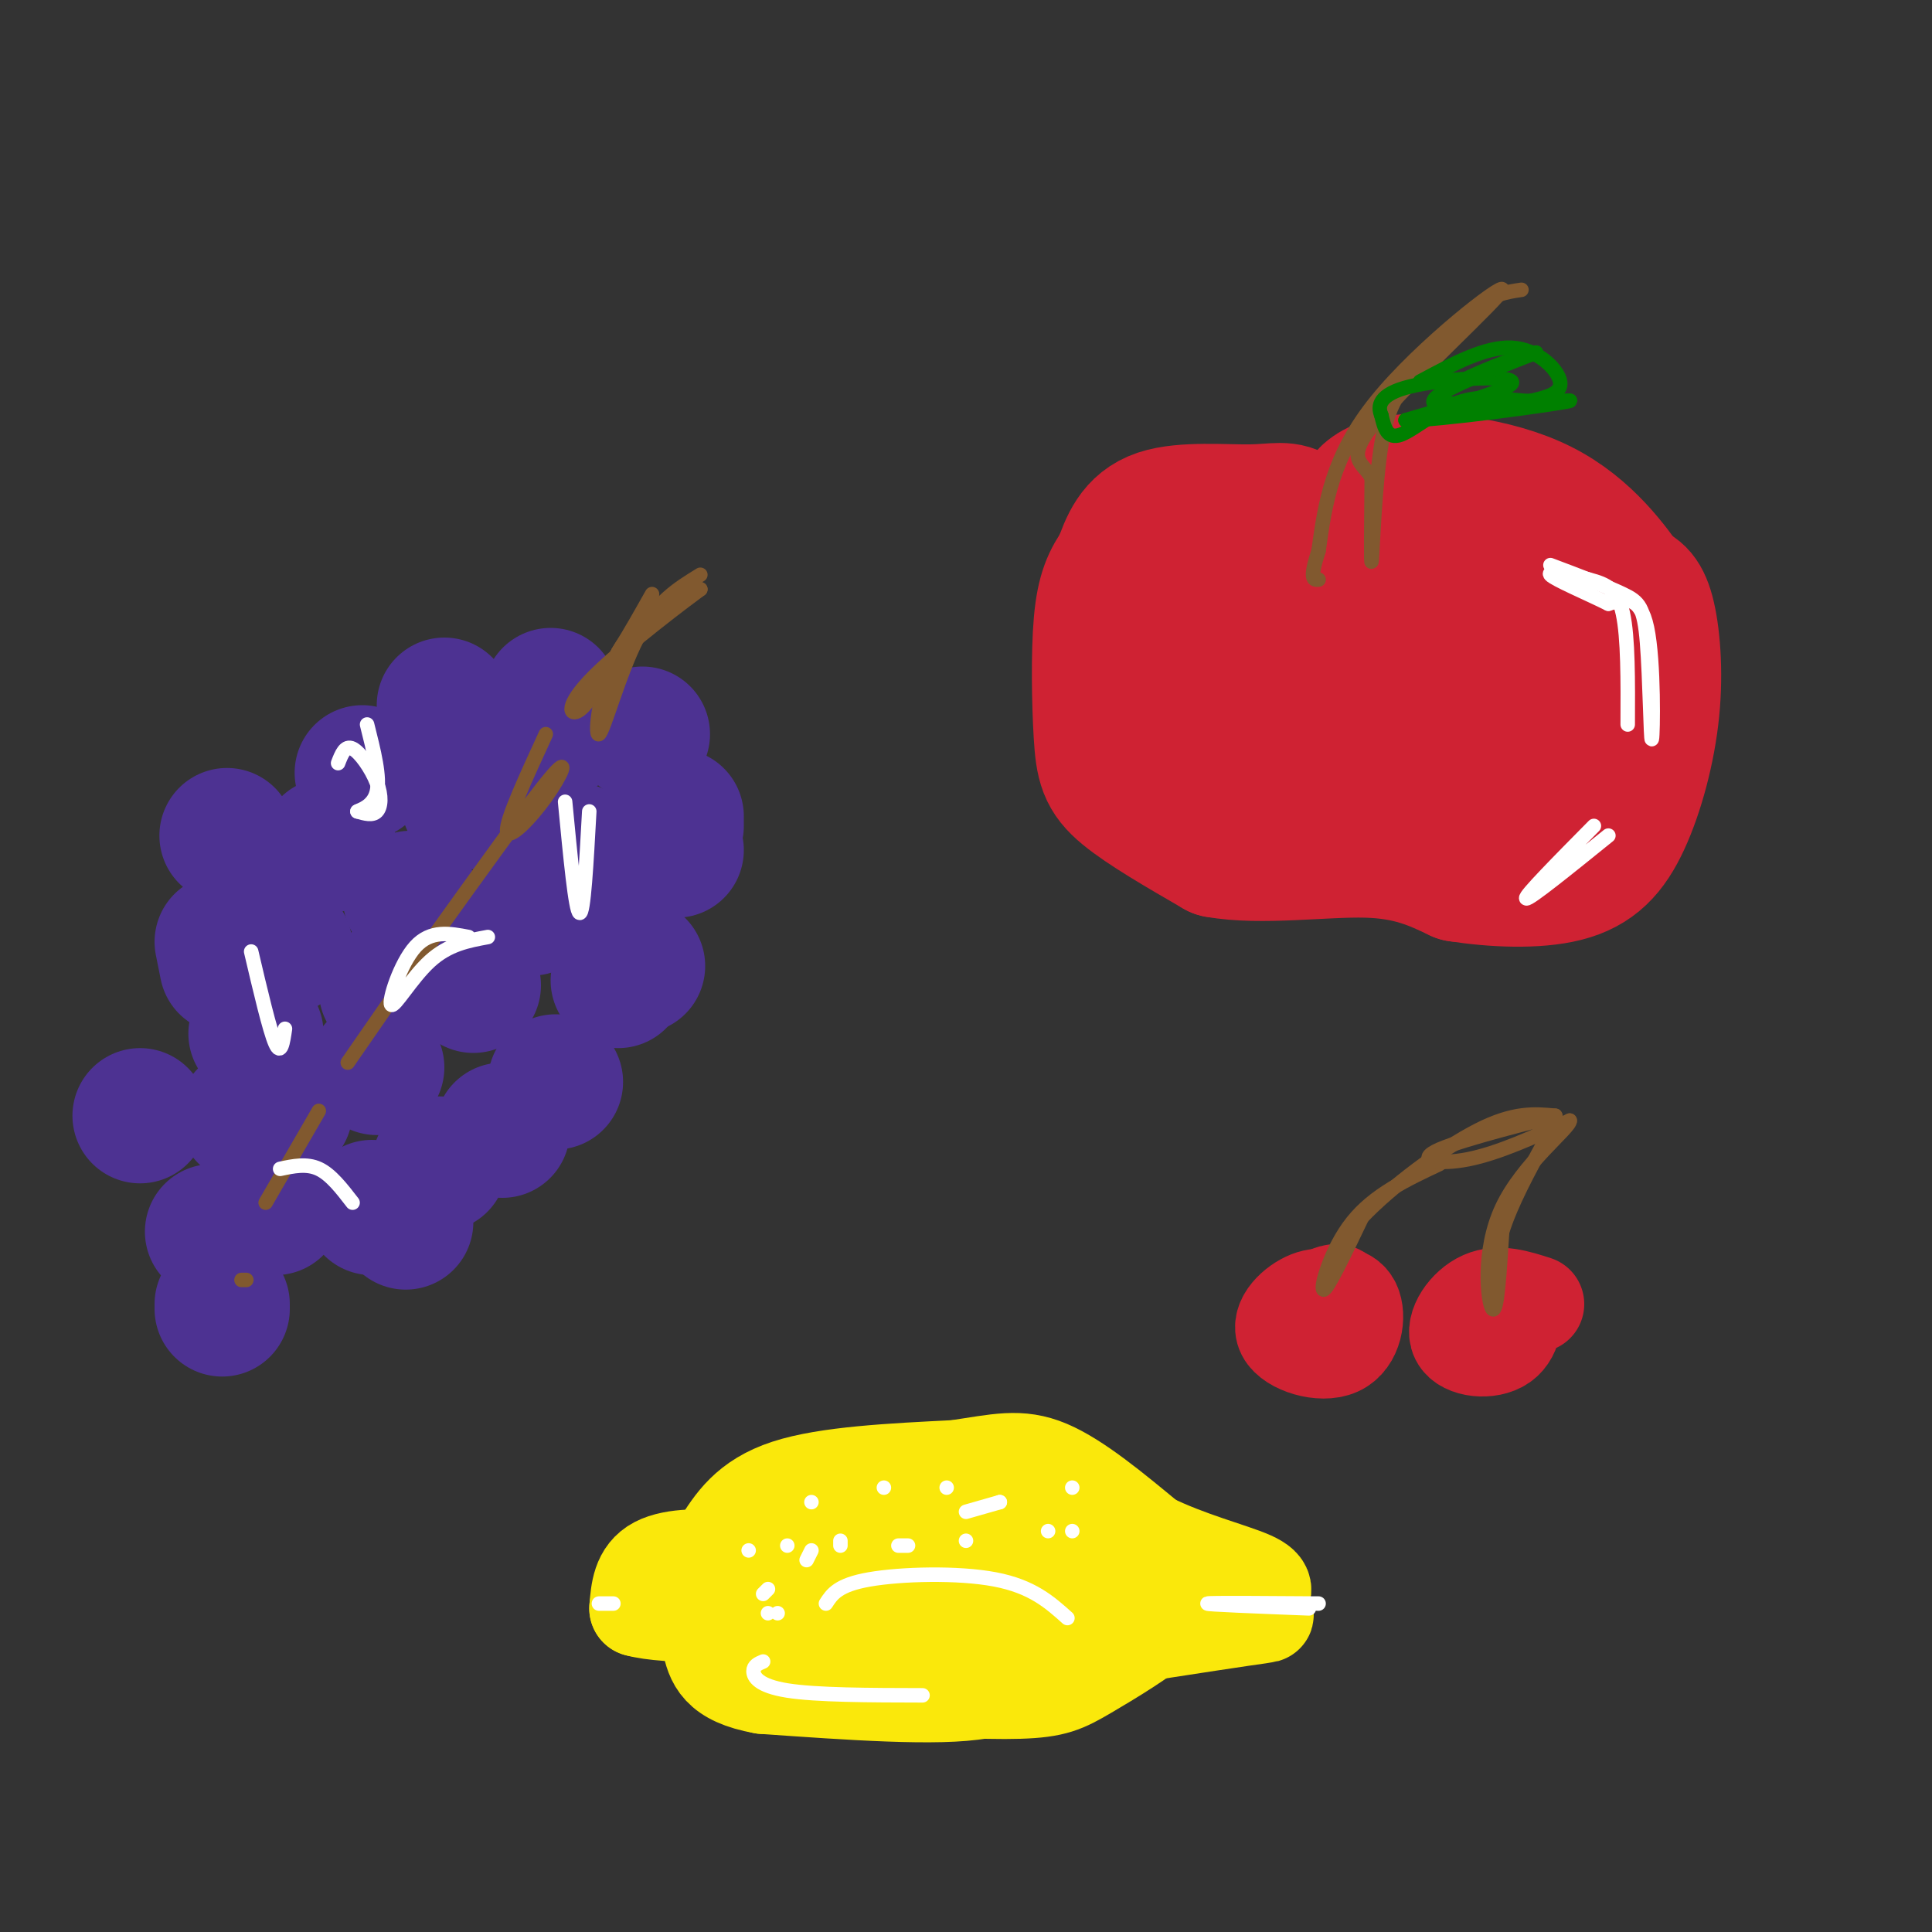 <svg viewBox='0 0 400 400' version='1.1' xmlns='http://www.w3.org/2000/svg' xmlns:xlink='http://www.w3.org/1999/xlink'><rect x="0" y="0" width="400" height="400" fill="#333333" stroke="none"/><g fill='none' stroke='rgb(77,50,146)' stroke-width='28' stroke-linecap='round' stroke-linejoin='round'><path d='M92,146c0.000,0.000 0.000,0.000 0,0'/><path d='M68,175c0.000,0.000 0.000,0.000 0,0'/><path d='M110,188c0.000,0.000 0.000,0.000 0,0'/><path d='M97,166c0.000,0.000 0.000,0.000 0,0'/><path d='M85,186c0.000,0.000 0.000,0.000 0,0'/><path d='M80,205c0.000,0.000 0.000,0.000 0,0'/><path d='M78,221c0.000,0.000 0.000,0.000 0,0'/><path d='M59,230c0.000,0.000 0.000,0.000 0,0'/><path d='M51,231c0.000,0.000 0.000,0.000 0,0'/><path d='M44,255c0.000,0.000 0.000,0.000 0,0'/><path d='M46,270c0.000,0.000 0.000,1.000 0,1'/><path d='M57,250c0.000,0.000 0.000,0.000 0,0'/><path d='M77,250c0.000,0.000 0.000,0.000 0,0'/><path d='M91,241c0.000,0.000 0.000,0.000 0,0'/><path d='M104,234c0.000,0.000 0.000,0.000 0,0'/><path d='M115,224c0.000,0.000 0.000,0.000 0,0'/><path d='M98,204c0.000,0.000 0.000,0.000 0,0'/><path d='M59,196c0.000,0.000 0.000,0.000 0,0'/><path d='M53,214c0.000,0.000 0.000,0.000 0,0'/><path d='M119,176c0.000,0.000 0.000,0.000 0,0'/><path d='M140,176c0.000,0.000 0.000,0.000 0,0'/><path d='M140,171c0.000,0.000 0.000,-2.000 0,-2'/><path d='M116,151c0.000,0.000 0.000,-1.000 0,-1'/><path d='M114,144c0.000,0.000 0.000,0.000 0,0'/><path d='M120,188c0.000,0.000 0.000,0.000 0,0'/><path d='M128,203c0.000,0.000 0.000,0.000 0,0'/><path d='M133,152c0.000,0.000 0.000,0.000 0,0'/><path d='M75,160c0.000,0.000 0.000,0.000 0,0'/><path d='M47,173c0.000,0.000 0.000,0.000 0,0'/><path d='M46,195c0.000,0.000 1.000,5.000 1,5'/><path d='M29,231c0.000,0.000 0.000,0.000 0,0'/><path d='M84,253c0.000,0.000 0.000,0.000 0,0'/><path d='M132,200c0.000,0.000 0.000,0.000 0,0'/></g>
<g fill='none' stroke='rgb(129,89,47)' stroke-width='3' stroke-linecap='round' stroke-linejoin='round'><path d='M145,119c-4.571,2.804 -9.143,5.607 -13,13c-3.857,7.393 -7.000,19.375 -8,20c-1.000,0.625 0.143,-10.107 4,-17c3.857,-6.893 10.429,-9.946 17,-13'/><path d='M145,122c-2.071,1.500 -15.750,11.750 -22,18c-6.250,6.250 -5.071,8.500 -3,7c2.071,-1.500 5.036,-6.750 8,-12'/><path d='M128,135c2.500,-4.000 4.750,-8.000 7,-12'/><path d='M113,152c-4.107,8.923 -8.214,17.845 -8,20c0.214,2.155 4.750,-2.458 8,-7c3.250,-4.542 5.214,-9.012 1,-4c-4.214,5.012 -14.607,19.506 -25,34'/><path d='M89,195c-4.333,5.667 -2.667,2.833 -1,0'/><path d='M90,194c0.000,0.000 -18.000,26.000 -18,26'/><path d='M66,230c0.000,0.000 -11.000,19.000 -11,19'/><path d='M51,265c0.000,0.000 -1.000,0.000 -1,0'/></g>
<g fill='none' stroke='rgb(207,34,51)' stroke-width='28' stroke-linecap='round' stroke-linejoin='round'><path d='M278,119c-3.190,-4.988 -6.381,-9.976 -9,-12c-2.619,-2.024 -4.667,-1.083 -10,-1c-5.333,0.083 -13.952,-0.690 -19,1c-5.048,1.690 -6.524,5.845 -8,10'/><path d='M232,117c-2.124,3.024 -3.435,5.584 -4,12c-0.565,6.416 -0.383,16.689 0,23c0.383,6.311 0.967,8.660 5,12c4.033,3.340 11.517,7.670 19,12'/><path d='M252,176c9.000,1.644 22.000,-0.244 31,0c9.000,0.244 14.000,2.622 19,5'/><path d='M302,181c7.292,1.149 16.023,1.521 22,0c5.977,-1.521 9.200,-4.933 12,-11c2.800,-6.067 5.177,-14.787 6,-23c0.823,-8.213 0.092,-15.918 -1,-20c-1.092,-4.082 -2.546,-4.541 -4,-5'/><path d='M337,122c-3.008,-4.217 -8.527,-12.260 -18,-17c-9.473,-4.740 -22.900,-6.178 -30,-5c-7.100,1.178 -7.873,4.971 -9,10c-1.127,5.029 -2.608,11.294 -1,16c1.608,4.706 6.304,7.853 11,11'/><path d='M290,137c5.126,1.613 12.441,0.145 16,-3c3.559,-3.145 3.361,-7.966 2,-11c-1.361,-3.034 -3.884,-4.280 -10,-5c-6.116,-0.720 -15.825,-0.915 -23,0c-7.175,0.915 -11.816,2.939 -17,5c-5.184,2.061 -10.910,4.160 -14,8c-3.090,3.840 -3.545,9.420 -4,15'/><path d='M240,146c0.446,3.936 3.561,6.276 5,8c1.439,1.724 1.204,2.833 12,5c10.796,2.167 32.624,5.391 41,1c8.376,-4.391 3.299,-16.398 1,-22c-2.299,-5.602 -1.819,-4.800 -7,-5c-5.181,-0.200 -16.024,-1.402 -22,0c-5.976,1.402 -7.086,5.407 -8,10c-0.914,4.593 -1.631,9.775 0,13c1.631,3.225 5.609,4.493 11,5c5.391,0.507 12.196,0.254 19,0'/><path d='M292,161c5.453,0.457 9.586,1.601 13,-3c3.414,-4.601 6.108,-14.947 5,-20c-1.108,-5.053 -6.019,-4.814 -8,-1c-1.981,3.814 -1.031,11.204 -1,16c0.031,4.796 -0.858,6.997 5,8c5.858,1.003 18.462,0.809 24,-1c5.538,-1.809 4.011,-5.231 1,-8c-3.011,-2.769 -7.505,-4.884 -12,-7'/><path d='M319,145c-8.560,-2.538 -23.959,-5.385 -31,-4c-7.041,1.385 -5.723,7.000 -5,12c0.723,5.000 0.852,9.384 3,12c2.148,2.616 6.313,3.464 12,0c5.687,-3.464 12.894,-11.240 16,-16c3.106,-4.760 2.111,-6.503 2,-8c-0.111,-1.497 0.662,-2.749 0,-4c-0.662,-1.251 -2.761,-2.500 -8,-3c-5.239,-0.500 -13.620,-0.250 -22,0'/><path d='M286,134c-7.403,0.304 -14.910,1.065 -18,3c-3.090,1.935 -1.762,5.043 0,8c1.762,2.957 3.957,5.762 11,7c7.043,1.238 18.935,0.910 25,1c6.065,0.090 6.304,0.597 7,-1c0.696,-1.597 1.848,-5.299 3,-9'/></g>
<g fill='none' stroke='rgb(129,89,47)' stroke-width='3' stroke-linecap='round' stroke-linejoin='round'><path d='M315,60c-3.064,0.455 -6.128,0.909 -10,4c-3.872,3.091 -8.553,8.818 -12,13c-3.447,4.182 -5.659,6.818 -7,15c-1.341,8.182 -1.812,21.909 -2,24c-0.188,2.091 -0.094,-7.455 0,-17'/><path d='M284,99c-1.726,-3.443 -6.040,-3.552 1,-12c7.040,-8.448 25.434,-25.236 26,-27c0.566,-1.764 -16.695,11.496 -26,23c-9.305,11.504 -10.652,21.252 -12,31'/><path d='M273,114c-2.000,6.167 -1.000,6.083 0,6'/></g>
<g fill='none' stroke='rgb(0,128,0)' stroke-width='3' stroke-linecap='round' stroke-linejoin='round'><path d='M294,79c6.778,-3.644 13.556,-7.289 19,-7c5.444,0.289 9.556,4.511 10,7c0.444,2.489 -2.778,3.244 -6,4'/><path d='M317,83c-3.369,0.155 -8.792,-1.458 -14,0c-5.208,1.458 -10.202,5.988 -13,7c-2.798,1.012 -3.399,-1.494 -4,-4'/><path d='M286,86c-0.774,-1.821 -0.708,-4.375 6,-6c6.708,-1.625 20.060,-2.321 21,-1c0.940,1.321 -10.530,4.661 -22,8'/><path d='M291,87c6.131,0.143 32.458,-3.500 34,-4c1.542,-0.500 -21.702,2.143 -27,1c-5.298,-1.143 7.351,-6.071 20,-11'/><path d='M318,73c-2.444,0.244 -18.556,6.356 -20,9c-1.444,2.644 11.778,1.822 25,1'/></g>
<g fill='none' stroke='rgb(255,255,255)' stroke-width='3' stroke-linecap='round' stroke-linejoin='round'><path d='M321,117c5.799,2.185 11.598,4.370 15,6c3.402,1.630 4.407,2.705 5,10c0.593,7.295 0.775,20.810 1,20c0.225,-0.810 0.493,-15.946 -1,-23c-1.493,-7.054 -4.746,-6.027 -8,-5'/><path d='M333,125c-4.332,-2.155 -11.161,-5.041 -12,-6c-0.839,-0.959 4.313,0.011 8,1c3.687,0.989 5.911,1.997 7,7c1.089,5.003 1.045,14.002 1,23'/><path d='M333,173c-8.250,6.667 -16.500,13.333 -17,13c-0.500,-0.333 6.750,-7.667 14,-15'/><path d='M97,194c-3.917,-0.750 -7.833,-1.500 -11,2c-3.167,3.500 -5.583,11.250 -5,12c0.583,0.750 4.167,-5.500 8,-9c3.833,-3.500 7.917,-4.250 12,-5'/><path d='M70,158c0.726,-1.881 1.452,-3.762 3,-3c1.548,0.762 3.917,4.167 5,7c1.083,2.833 0.881,5.095 0,6c-0.881,0.905 -2.440,0.452 -4,0'/><path d='M74,168c0.356,-0.267 3.244,-0.933 4,-4c0.756,-3.067 -0.622,-8.533 -2,-14'/><path d='M52,197c1.917,8.167 3.833,16.333 5,19c1.167,2.667 1.583,-0.167 2,-3'/><path d='M58,242c2.750,-0.583 5.500,-1.167 8,0c2.500,1.167 4.750,4.083 7,7'/><path d='M122,168c-0.583,10.667 -1.167,21.333 -2,21c-0.833,-0.333 -1.917,-11.667 -3,-23'/></g>
<g fill='none' stroke='rgb(250,232,11)' stroke-width='20' stroke-linecap='round' stroke-linejoin='round'><path d='M149,320c2.917,-4.667 5.833,-9.333 14,-12c8.167,-2.667 21.583,-3.333 35,-4'/><path d='M198,304c8.733,-1.289 13.067,-2.511 19,0c5.933,2.511 13.467,8.756 21,15'/><path d='M238,319c7.889,3.933 17.111,6.267 21,8c3.889,1.733 2.444,2.867 1,4'/><path d='M260,331c0.155,1.310 0.042,2.583 1,3c0.958,0.417 2.988,-0.024 -4,1c-6.988,1.024 -22.994,3.512 -39,6'/><path d='M218,341c-7.400,2.978 -6.400,7.422 -15,9c-8.600,1.578 -26.800,0.289 -45,-1'/><path d='M158,349c-9.332,-1.663 -10.161,-5.322 -11,-9c-0.839,-3.678 -1.687,-7.375 -1,-7c0.687,0.375 2.911,4.821 9,8c6.089,3.179 16.045,5.089 26,7'/><path d='M181,348c10.207,1.635 22.726,2.222 30,2c7.274,-0.222 9.305,-1.252 14,-4c4.695,-2.748 12.056,-7.214 15,-10c2.944,-2.786 1.472,-3.893 0,-5'/><path d='M240,331c2.010,-2.400 7.033,-5.901 -8,-8c-15.033,-2.099 -50.124,-2.796 -64,-1c-13.876,1.796 -6.536,6.085 -2,9c4.536,2.915 6.268,4.458 8,6'/><path d='M174,337c8.367,0.609 25.283,-0.870 31,-3c5.717,-2.130 0.233,-4.911 0,-7c-0.233,-2.089 4.783,-3.485 -3,-3c-7.783,0.485 -28.367,2.853 -39,3c-10.633,0.147 -11.317,-1.926 -12,-4'/><path d='M151,323c-5.022,-0.800 -11.578,-0.800 -15,1c-3.422,1.800 -3.711,5.400 -4,9'/><path d='M132,333c5.833,1.667 22.417,1.333 39,1'/></g>
<g fill='none' stroke='rgb(255,255,255)' stroke-width='3' stroke-linecap='round' stroke-linejoin='round'><path d='M171,332c1.244,-1.933 2.489,-3.867 9,-5c6.511,-1.133 18.289,-1.467 26,0c7.711,1.467 11.356,4.733 15,8'/><path d='M222,308c0.000,0.000 0.000,0.000 0,0'/><path d='M196,308c0.000,0.000 0.000,0.000 0,0'/><path d='M183,308c0.000,0.000 0.000,0.000 0,0'/><path d='M155,321c0.000,0.000 0.000,0.000 0,0'/><path d='M163,320c0.000,0.000 0.000,0.000 0,0'/><path d='M168,311c0.000,0.000 0.000,0.000 0,0'/><path d='M174,319c0.000,0.000 0.000,1.000 0,1'/><path d='M186,320c0.000,0.000 2.000,0.000 2,0'/><path d='M200,319c0.000,0.000 0.000,0.000 0,0'/><path d='M217,317c0.000,0.000 0.000,0.000 0,0'/><path d='M222,317c0.000,0.000 0.000,0.000 0,0'/><path d='M207,311c0.000,0.000 0.000,0.000 0,0'/><path d='M207,311c0.000,0.000 -7.000,2.000 -7,2'/><path d='M168,321c0.000,0.000 -1.000,2.000 -1,2'/><path d='M159,329c0.000,0.000 -1.000,1.000 -1,1'/><path d='M159,334c0.000,0.000 0.000,0.000 0,0'/><path d='M161,334c0.000,0.000 0.000,0.000 0,0'/><path d='M273,332c-11.333,-0.083 -22.667,-0.167 -23,0c-0.333,0.167 10.333,0.583 21,1'/><path d='M124,332c0.000,0.000 3.000,0.000 3,0'/><path d='M158,344c-1.000,0.422 -2.000,0.844 -2,2c0.000,1.156 1.000,3.044 7,4c6.000,0.956 17.000,0.978 28,1'/></g>
<g fill='none' stroke='rgb(207,34,51)' stroke-width='20' stroke-linecap='round' stroke-linejoin='round'><path d='M278,270c-2.094,-1.056 -4.189,-2.111 -7,-1c-2.811,1.111 -6.339,4.389 -5,7c1.339,2.611 7.544,4.556 11,3c3.456,-1.556 4.161,-6.611 3,-9c-1.161,-2.389 -4.189,-2.111 -6,-1c-1.811,1.111 -2.406,3.056 -3,5'/><path d='M271,274c-0.802,1.329 -1.308,2.150 0,3c1.308,0.850 4.429,1.729 6,0c1.571,-1.729 1.592,-6.065 1,-8c-0.592,-1.935 -1.796,-1.467 -3,-1'/><path d='M318,270c-3.833,-1.236 -7.665,-2.472 -11,-1c-3.335,1.472 -6.172,5.652 -5,8c1.172,2.348 6.354,2.863 9,1c2.646,-1.863 2.756,-6.104 2,-8c-0.756,-1.896 -2.378,-1.448 -4,-1'/><path d='M309,269c-1.867,0.600 -4.533,2.600 -5,4c-0.467,1.400 1.267,2.200 3,3'/></g>
<g fill='none' stroke='rgb(129,89,47)' stroke-width='3' stroke-linecap='round' stroke-linejoin='round'><path d='M298,241c-6.756,3.178 -13.511,6.356 -18,12c-4.489,5.644 -6.711,13.756 -6,14c0.711,0.244 4.356,-7.378 8,-15'/><path d='M282,252c5.867,-6.200 16.533,-14.200 24,-18c7.467,-3.800 11.733,-3.400 16,-3'/><path d='M322,231c-3.060,0.905 -18.708,4.667 -24,7c-5.292,2.333 -0.226,3.238 6,2c6.226,-1.238 13.613,-4.619 21,-8'/><path d='M325,232c0.226,1.393 -9.708,8.875 -14,18c-4.292,9.125 -2.940,19.893 -2,21c0.940,1.107 1.470,-7.446 2,-16'/><path d='M311,255c1.833,-5.833 5.417,-12.417 9,-19'/></g>
</svg>